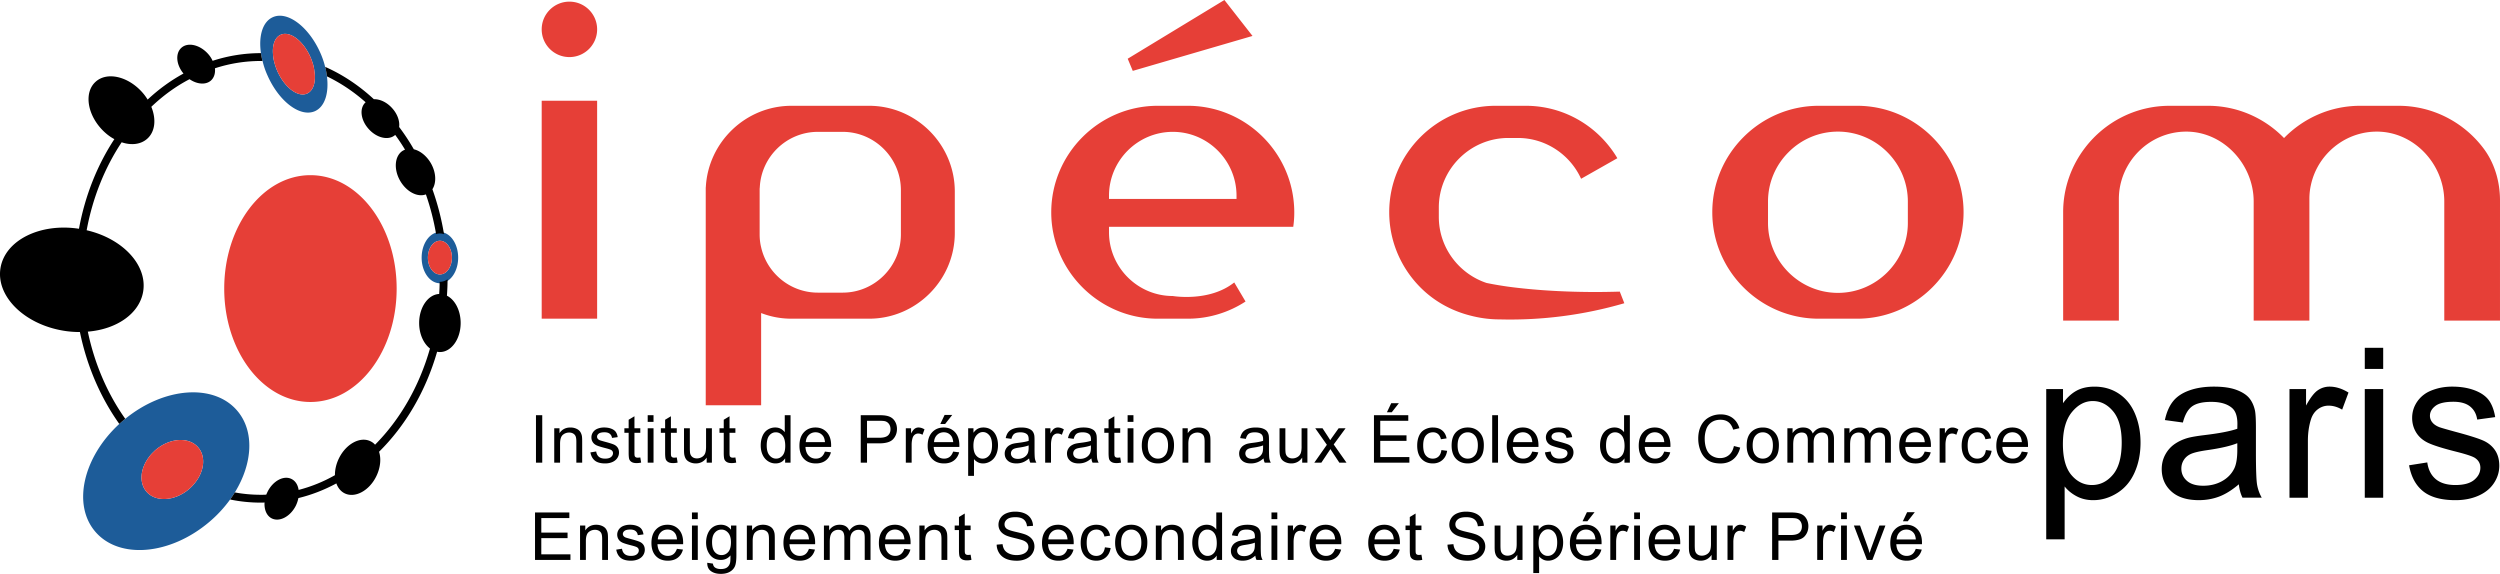 <svg xmlns="http://www.w3.org/2000/svg" width="1045.543" height="240" viewBox="0 0 1045.543 240"><path d="M136.011 27.967h-.033a35.127 35.127 0 0 0-2.1-6.071c-4.89-10.863-13.751-17.427-19.79-14.703-4.266 1.904-6.005 7.877-4.955 15.031.131 1.083.36 2.166.656 3.315h.033c.46 2.034 1.181 4.135 2.133 6.202 4.857 10.863 13.718 17.46 19.79 14.736 4.135-1.87 5.874-7.614 4.988-14.539-.131-1.28-.394-2.592-.722-3.97zm-7.581 11.159c-3.774 1.706-9.32-2.429-12.373-9.222a23.69 23.69 0 0 1-1.41-4.136 15.292 15.292 0 0 1-.493-3.314c-.263-3.774.853-6.86 3.216-7.91 3.807-1.706 9.354 2.396 12.406 9.19.328.722.59 1.41.82 2.133.46 1.28.755 2.56.886 3.807.722 4.496-.36 8.237-3.052 9.452zM52.39 175.158c-.296.23-.591.46-.887.722-.557.46-1.082.952-1.608 1.412-15.129 13.915-19.69 33.737-10.075 45.026 9.977 11.717 31.342 9.879 47.751-4.07a52.549 52.549 0 0 0 8.664-9.352 32.948 32.948 0 0 0 1.97-2.954c7.449-12.077 8.335-25.566 1.017-34.164-9.78-11.487-30.554-9.911-46.832 3.38zm29.963 25.697a18.042 18.042 0 0 1-2.166 2.626c-.361.393-.755.754-1.149 1.083-5.973 5.087-13.98 5.546-17.82 1.017-3.118-3.676-2.56-9.517 1.017-14.342.59-.853 1.346-1.673 2.166-2.428.23-.263.46-.46.69-.657 6.005-5.087 13.98-5.546 17.82-1.017 3.02 3.544 2.625 9.058-.558 13.718zM185.8 97.35a5.345 5.345 0 0 0-1.808-.313c-.592 0-1.183.105-1.705.279-3.408 1.078-5.947 5.356-5.947 10.434 0 5.843 3.339 10.608 7.513 10.713h.139c1.217 0 2.365-.418 3.374-1.113 2.539-1.774 4.243-5.391 4.243-9.6 0-5.043-2.47-9.252-5.809-10.4zm1.496 15.687c-.87 1.078-2.017 1.739-3.304 1.739h-.14c-2.712-.104-4.904-3.235-4.904-7.026 0-3.304 1.635-6.121 3.861-6.852a3.388 3.388 0 0 1 1.183-.209c.87 0 1.704.314 2.434.905 1.53 1.182 2.574 3.513 2.574 6.156 0 2.087-.66 4-1.704 5.287z" fill="#1d5c99"/><path d="M226.546 133.285h23.184v-91.15h-23.184v91.15zM238.138.688c-6.402 0-11.592 5.19-11.592 11.592s5.19 11.593 11.592 11.593 11.592-5.19 11.592-11.593S244.54.688 238.138.688zm125.305 43.557H331.02c-19.134 0-34.886 15.195-35.838 34.099h-.033v91.137h23.17v-38.562a34.927 34.927 0 0 0 12.7 2.363h32.425c19.724 0 35.87-16.147 35.87-35.87V80.115c0-19.724-16.146-35.87-35.87-35.87zm13.325 53.79c0 13.39-10.962 24.351-24.352 24.351h-10.37c-11.553 0-21.267-8.139-23.728-18.969-.427-1.74-.624-3.544-.624-5.382v-18.51c0-.394 0-.787.066-1.181.59-12.865 11.29-23.203 24.286-23.203h10.37c13.39 0 24.352 10.961 24.352 24.384v18.51zm119.984-53.79h-12.57c-12.24 0-23.366 4.989-31.44 13.062-8.073 8.073-13.094 19.232-13.094 31.473 0 24.483 20.052 44.502 44.534 44.502h12.57c8.894 0 17.197-2.658 24.154-7.187l-4.726-7.975c-10.403 8.303-25.697 5.677-25.697 5.677-14.702 0-26.681-12.011-26.681-26.681V94.85h77.058a41.02 41.02 0 0 0 .427-6.071c0-1.904-.132-3.741-.362-5.58-2.756-21.922-21.594-38.955-44.173-38.955zm20.38 38.956h-53.33v-1.379c0-14.67 11.979-26.681 26.681-26.681 14.67 0 26.65 12.012 26.65 26.681v1.379zm150.374 38.922c-17 0-29.602-1.246-37.216-2.297-4.988-.722-7.876-1.345-8.533-1.477-.098-.032-.13-.032-.13-.032-11.52-3.873-19.889-14.802-19.889-27.568v-3.97c0-15.983 13.095-29.078 29.077-29.078h3.971c11.717 0 21.89 7.023 26.452 17.065l15.162-8.598c-1.903-3.249-4.233-6.203-6.859-8.861-8.073-8.073-19.199-13.062-31.44-13.062H625.5c-24.483 0-44.502 20.02-44.502 44.502 0 12.274 5.021 23.4 13.062 31.473 8.823 8.86 18.76 11.285 22.352 12.121a47.655 47.655 0 0 0 10.767 1.236 170.345 170.345 0 0 0 52.143-6.76l-1.903-4.858c-3.446.099-6.761.164-9.912.164zm109.155-77.878h-16.049c-24.482 0-44.501 20.02-44.501 44.502v.033c0 24.483 20.019 44.502 44.501 44.502h16.049c24.482 0 44.534-20.02 44.534-44.502v-.033c0-24.482-20.052-44.502-44.534-44.502zm21.233 48.998c0 16.081-13.16 29.242-29.241 29.242-16.08 0-29.241-13.16-29.241-29.242v-8.96c0-8.04 3.282-15.358 8.598-20.642 5.284-5.316 12.602-8.598 20.643-8.598 16.081 0 29.241 13.16 29.241 29.24v8.96zm240.556-31.449l-.095-.122c-8.139-10.568-20.938-17.427-35.247-17.427H987.06c-12.438 0-23.76 5.186-31.834 13.489-8.073-8.303-19.396-13.489-31.834-13.489h-16.048c-14.309 0-27.108 6.86-35.247 17.427-5.776 7.515-9.255 16.901-9.255 27.075v45.322h23.301V83.266c0-7.777 3.184-14.8 8.27-19.92 5.07-5.07 12.038-8.24 19.693-8.302 15.635-.127 28.42 13.61 28.42 29.245v49.78h23.3V83.266c0-2.001.197-3.97.624-5.841 1.149-5.415 3.873-10.272 7.68-14.08 5.02-5.02 11.872-8.179 19.47-8.299 15.753-.249 28.642 13.454 28.642 29.209v49.814h23.3V83.822c0-7.904-2.276-15.761-7.092-22.028zM523.817 15.033L512.066 0l-40.44 24.56 2.117 5.082 50.074-14.61zM129.83 73.259c-19.912 0-36.055 21.234-36.055 47.428s16.143 47.428 36.055 47.428c19.913 0 36.056-21.234 36.056-47.428S149.742 73.26 129.829 73.26zm-15.183-47.49a23.69 23.69 0 0 0 1.411 4.135c3.053 6.793 8.599 10.928 12.373 9.222 2.691-1.215 3.774-4.956 3.052-9.452a16.368 16.368 0 0 0-.886-3.807 18.989 18.989 0 0 0-.82-2.133c-3.052-6.794-8.599-10.896-12.406-9.19-2.363 1.05-3.479 4.136-3.216 7.91.033 1.05.197 2.166.492 3.314zM65.09 188.153c-.23.197-.46.394-.689.657-.82.755-1.575 1.575-2.166 2.428-3.577 4.825-4.135 10.666-1.017 14.342 3.84 4.529 11.847 4.07 17.82-1.017.394-.329.788-.69 1.149-1.083.82-.82 1.542-1.707 2.166-2.626 3.183-4.66 3.577-10.174.558-13.718-3.84-4.529-11.815-4.07-17.82 1.017zm118.903-87.466c-.418 0-.8.07-1.183.209-2.226.73-3.86 3.548-3.86 6.852 0 3.791 2.19 6.922 4.904 7.026h.139c1.287 0 2.434-.661 3.304-1.74 1.043-1.286 1.704-3.199 1.704-5.286 0-2.643-1.043-4.974-2.574-6.156-.73-.591-1.565-.905-2.434-.905z" fill="#e63f37"/><path d="M289.389 217.115h2.437v-2.803h-2.437v2.803zm38.971-23.627h2.262v-19.85h-2.423v7.122a4.873 4.873 0 0 0-1.652-1.43c-.678-.365-1.45-.547-2.316-.547-1.183 0-2.253.31-3.21.934-.956.623-1.674 1.519-2.154 2.689-.477 1.168-.716 2.47-.716 3.905 0 1.473.263 2.774.792 3.907.527 1.133 1.272 2.016 2.234 2.647a5.633 5.633 0 0 0 3.161.949c1.77 0 3.11-.713 4.022-2.14v1.814zm-1.076-2.985c-.745.87-1.65 1.306-2.715 1.306-1.056 0-1.973-.455-2.748-1.367-.777-.912-1.165-2.288-1.165-4.131 0-1.904.362-3.3 1.09-4.184.725-.885 1.63-1.327 2.714-1.327 1.11 0 2.045.46 2.803 1.381.76.922 1.138 2.366 1.138 4.334 0 1.788-.372 3.116-1.117 3.988zm-37.895 43.66h2.437v-14.38h-2.437v14.38zm654.075-45.05v-10.266c0-3.422-.129-5.788-.385-7.1-.458-2.11-1.256-3.856-2.397-5.24s-2.923-2.53-5.346-3.443c-2.426-.912-5.577-1.368-9.455-1.368-3.907 0-7.342.533-10.307 1.604-2.968 1.068-5.233 2.594-6.8 4.576-1.571 1.983-2.696 4.585-3.382 7.806l7.529 1.027c.826-3.223 2.102-5.468 3.83-6.737 1.724-1.269 4.397-1.903 8.018-1.903 3.878 0 6.801.87 8.769 2.608 1.455 1.284 2.182 3.494 2.182 6.631 0 .286-.016.955-.041 2.01-2.94 1.027-7.516 1.912-13.733 2.652-3.051.372-5.333.756-6.843 1.155-2.054.57-3.9 1.412-5.538 2.524-1.64 1.112-2.968 2.588-3.98 4.426-1.013 1.84-1.516 3.872-1.516 6.096 0 3.793 1.34 6.908 4.019 9.346 2.679 2.439 6.515 3.658 11.505 3.658 3.022 0 5.856-.5 8.493-1.498 2.638-.997 5.381-2.708 8.234-5.133.227 2.14.74 4.008 1.538 5.604h8.041a17.142 17.142 0 0 1-1.945-5.453c-.327-1.898-.49-6.423-.49-13.581zm-7.785-.942c0 3.394-.414 5.962-1.24 7.7-1.087 2.253-2.782 4.029-5.093 5.325-2.308 1.298-4.945 1.947-7.913 1.947-2.994 0-5.27-.684-6.82-2.052-1.558-1.369-2.333-3.08-2.333-5.133 0-1.341.355-2.56 1.07-3.659.711-1.096 1.724-1.93 3.035-2.501 1.314-.57 3.551-1.083 6.718-1.54 5.589-.798 9.778-1.768 12.576-2.908v2.821zm33.648-24.935c-1.496 1.025-3.128 3.15-4.897 6.373v-6.888h-6.929v45.427h7.698v-23.782c0-3.252.43-6.245 1.286-8.984.57-1.796 1.525-3.2 2.865-4.213a7.34 7.34 0 0 1 4.535-1.517c1.881 0 3.762.556 5.644 1.668l2.653-7.144c-2.682-1.654-5.32-2.48-7.913-2.48a8.545 8.545 0 0 0-4.942 1.54zm-634.96 56.222c-1.986 0-3.603.668-4.848 2.005-1.247 1.336-1.868 3.213-1.868 5.632 0 2.338.615 4.156 1.847 5.45 1.233 1.297 2.9 1.944 5.005 1.944 1.67 0 3.041-.407 4.115-1.22 1.075-.812 1.81-1.953 2.208-3.425l-2.519-.311c-.37 1.028-.872 1.778-1.503 2.248-.632.47-1.394.703-2.288.703-1.2 0-2.204-.42-3.007-1.26-.803-.839-1.25-2.047-1.34-3.627h10.724c.01-.29.013-.506.013-.65 0-2.374-.609-4.217-1.827-5.526-1.22-1.308-2.79-1.963-4.712-1.963zm-4.063 6.134c.082-1.255.503-2.256 1.266-3.006.763-.748 1.704-1.123 2.824-1.123 1.237 0 2.243.47 3.019 1.408.506.604.812 1.511.921 2.721h-8.03zm-34.762-32.104h2.181v-14.38h-2.437v7.705c0 1.227-.135 2.165-.401 2.809-.266.646-.72 1.157-1.36 1.53a4.008 4.008 0 0 1-2.058.563c-.732 0-1.346-.183-1.843-.548-.497-.366-.82-.87-.974-1.51-.1-.442-.15-1.301-.15-2.574v-7.975h-2.437v8.91c0 1.038.05 1.796.15 2.275.144.713.394 1.316.751 1.808.356.492.902.9 1.638 1.226a5.839 5.839 0 0 0 2.376.487c1.923 0 3.444-.813 4.564-2.438v2.112zm27.598 27.662c-.362-.505-.906-.913-1.633-1.224-.726-.313-1.523-.468-2.39-.468-1.995 0-3.52.79-4.576 2.37v-2.045h-2.194v14.38h2.437v-7.853c0-1.841.377-3.093 1.13-3.751.755-.659 1.65-.989 2.69-.989.648 0 1.215.147 1.698.44.484.294.819.687 1.01 1.179.188.491.283 1.235.283 2.227v8.748h2.437v-8.843c0-1.128-.045-1.918-.134-2.37-.145-.693-.398-1.294-.758-1.8zm-17.42.367c-1.1-1.373-2.499-2.059-4.196-2.059-1.274 0-2.381.316-3.325.949-.942.631-1.663 1.527-2.16 2.687-.495 1.16-.744 2.426-.744 3.798 0 1.995.542 3.706 1.625 5.133 1.083 1.426 2.614 2.139 4.59 2.139 1.59 0 2.916-.627 3.982-1.883.008 1.59-.05 2.633-.177 3.128-.216.812-.633 1.445-1.246 1.896-.614.452-1.484.677-2.612.677-1.048 0-1.874-.225-2.48-.677-.451-.334-.725-.866-.825-1.598l-2.37-.351c-.036 1.551.475 2.715 1.53 3.487 1.057.77 2.443 1.157 4.158 1.157 1.443 0 2.66-.27 3.648-.812.99-.542 1.712-1.28 2.167-2.215.457-.934.684-2.52.684-4.76v-12.43h-2.248v1.734zm-1.163 9.336c-.76.862-1.698 1.293-2.817 1.293-1.128 0-2.067-.432-2.817-1.3-.748-.866-1.123-2.243-1.123-4.13 0-1.733.38-3.04 1.138-3.92.758-.88 1.679-1.32 2.762-1.32 1.101 0 2.042.447 2.822 1.34.782.893 1.172 2.222 1.172 3.981 0 1.841-.379 3.194-1.137 4.056zm-25.394-11.395c-1.985 0-3.602.668-4.847 2.005-1.247 1.336-1.869 3.213-1.869 5.632 0 2.338.616 4.156 1.848 5.45 1.232 1.297 2.9 1.944 5.004 1.944 1.67 0 3.042-.407 4.116-1.22 1.075-.812 1.81-1.953 2.208-3.425l-2.52-.311c-.37 1.028-.871 1.778-1.502 2.248-.632.47-1.395.703-2.289.703-1.2 0-2.203-.42-3.006-1.26-.803-.839-1.25-2.047-1.341-3.627h10.725c.01-.29.013-.506.013-.65 0-2.374-.61-4.217-1.827-5.526-1.22-1.308-2.79-1.963-4.713-1.963zm-4.062 6.134c.082-1.255.503-2.256 1.266-3.006.763-.748 1.703-1.123 2.823-1.123 1.238 0 2.244.47 3.02 1.408.506.604.812 1.511.92 2.721h-8.029zm141.563-43.186c-.479-1.152-1.187-2.043-2.126-2.675-.94-.633-2.022-.948-3.25-.948-.939 0-1.737.182-2.396.548-.66.367-1.251.915-1.774 1.645v-1.868h-2.22v19.891h2.437v-7c.415.523.945.957 1.591 1.3.644.343 1.373.515 2.186.515 1.11 0 2.17-.314 3.176-.94 1.006-.63 1.774-1.531 2.301-2.71.529-1.178.793-2.502.793-3.975 0-1.371-.24-2.633-.718-3.783zm-2.93 8.028c-.773.917-1.7 1.375-2.784 1.375-1.066 0-1.973-.442-2.721-1.327-.75-.884-1.125-2.251-1.125-4.102 0-1.85.4-3.261 1.199-4.232.8-.971 1.718-1.455 2.756-1.455 1.046 0 1.947.455 2.7 1.367.755.911 1.131 2.283 1.131 4.116 0 1.923-.386 3.343-1.157 4.258zm-12.591-1.266l-2.52-.31c-.37 1.028-.871 1.778-1.502 2.248s-1.394.703-2.289.703c-1.2 0-2.203-.42-3.006-1.26-.803-.84-1.25-2.047-1.341-3.627h10.725c.01-.29.013-.507.013-.651 0-2.373-.609-4.216-1.827-5.525-1.22-1.308-2.79-1.963-4.713-1.963-1.985 0-3.602.668-4.847 2.004-1.247 1.337-1.869 3.213-1.869 5.633 0 2.338.616 4.155 1.848 5.45 1.232 1.296 2.9 1.944 5.005 1.944 1.67 0 3.041-.407 4.115-1.22 1.075-.812 1.81-1.953 2.208-3.426zm-9.256-7.257c.763-.749 1.703-1.124 2.824-1.124 1.237 0 2.243.47 3.019 1.409.506.604.812 1.511.921 2.72h-8.03c.082-1.254.503-2.255 1.266-3.005zm449.722-3.128c-1.985 0-3.602.668-4.847 2.004-1.247 1.337-1.869 3.213-1.869 5.633 0 2.338.616 4.155 1.848 5.45 1.232 1.296 2.9 1.944 5.004 1.944 1.67 0 3.042-.407 4.116-1.22 1.075-.812 1.81-1.953 2.208-3.426l-2.52-.31c-.37 1.028-.871 1.778-1.502 2.248-.632.47-1.395.703-2.289.703-1.2 0-2.203-.42-3.006-1.26-.803-.84-1.25-2.047-1.341-3.627h10.725c.01-.29.013-.507.013-.651 0-2.373-.609-4.216-1.827-5.525-1.22-1.308-2.79-1.963-4.713-1.963zm-4.062 6.134c.082-1.255.503-2.256 1.266-3.006.763-.749 1.703-1.124 2.823-1.124 1.238 0 2.244.47 3.02 1.409.506.604.812 1.511.921 2.72h-8.03zm48.673-20.228c-2.964-1.995-6.387-2.993-10.265-2.993-2.965 0-5.49.576-7.57 1.732-2.083 1.154-3.952 2.887-5.602 5.197v-5.904h-7.016v62.836h7.698v-22.114c1.311 1.654 2.987 3.022 5.026 4.105s4.342 1.627 6.91 1.627c3.506 0 6.848-.992 10.028-2.974 3.179-1.98 5.605-4.833 7.272-8.554 1.67-3.721 2.503-7.907 2.503-12.554 0-4.335-.757-8.32-2.266-11.956-1.513-3.636-3.75-6.451-6.718-8.448zm-2.544 33.814c-2.436 2.894-5.369 4.34-8.788 4.34-3.366 0-6.234-1.397-8.6-4.191-2.368-2.795-3.55-7.115-3.55-12.961 0-5.844 1.262-10.3 3.785-13.366 2.525-3.066 5.426-4.6 8.704-4.6 3.308 0 6.154 1.441 8.535 4.32 2.381 2.882 3.57 7.217 3.57 13.005 0 6.073-1.217 10.559-3.656 13.453zm-478.817 33.576c-.36 0-.638-.06-.833-.176a1.02 1.02 0 0 1-.42-.475c-.085-.198-.128-.645-.128-1.34v-8.409h2.451v-1.896h-2.451v-5.023l-2.423 1.463v3.56h-1.789v1.896h1.789v8.274c0 1.463.1 2.42.298 2.878.197.455.541.823 1.029 1.102.487.28 1.173.42 2.057.42.542 0 1.155-.072 1.841-.216l-.35-2.153c-.443.063-.8.095-1.071.095zm424.453-41.15c-.641.587-1.44.88-2.396.88-1.192 0-2.158-.437-2.899-1.312-.74-.877-1.11-2.28-1.11-4.212 0-1.905.384-3.298 1.152-4.177.766-.882 1.764-1.32 2.992-1.32.812 0 1.505.243 2.078.73.574.487.973 1.215 1.199 2.181l2.37-.367c-.28-1.453-.917-2.574-1.91-3.364-.992-.79-2.27-1.185-3.832-1.185a6.974 6.974 0 0 0-3.432.873c-1.053.583-1.835 1.457-2.35 2.62-.514 1.165-.772 2.524-.772 4.077 0 2.4.598 4.245 1.795 5.531 1.195 1.286 2.777 1.93 4.745 1.93 1.572 0 2.896-.468 3.976-1.402 1.078-.935 1.748-2.228 2.01-3.88l-2.397-.31c-.171 1.217-.578 2.12-1.22 2.707zm-442.673-11.361c-.85-.523-1.684-.785-2.506-.785-.57 0-1.09.163-1.564.487-.473.325-.99.998-1.55 2.017v-2.18h-2.194v14.381h2.438v-7.528c0-1.03.134-1.977.405-2.844.181-.57.484-1.013.909-1.334.423-.32.902-.48 1.434-.48.596 0 1.192.176 1.788.527l.84-2.261zm-39.13 9.6l-2.518-.31c-.37 1.028-.872 1.778-1.503 2.248-.632.47-1.394.703-2.289.703-1.2 0-2.203-.42-3.006-1.26-.803-.84-1.25-2.047-1.341-3.627h10.725c.01-.29.013-.507.013-.651 0-2.373-.609-4.216-1.827-5.525-1.22-1.308-2.79-1.963-4.713-1.963-1.985 0-3.602.668-4.847 2.004-1.247 1.337-1.869 3.213-1.869 5.633 0 2.338.616 4.155 1.848 5.45 1.232 1.296 2.9 1.944 5.005 1.944 1.67 0 3.041-.407 4.115-1.22 1.075-.812 1.81-1.953 2.208-3.426zm-9.255-7.257c.763-.749 1.704-1.124 2.824-1.124 1.237 0 2.243.47 3.019 1.409.506.604.812 1.511.921 2.72h-8.03c.082-1.254.503-2.255 1.266-3.005zm21.369 37.547c-1.824 0-3.304.84-4.442 2.52-.279-.796-.76-1.414-1.442-1.857-.681-.442-1.555-.663-2.62-.663-.957 0-1.81.215-2.56.644a5.12 5.12 0 0 0-1.8 1.699v-2.018h-2.18v14.38h2.437v-7.46c0-1.31.13-2.311.393-3.006.261-.696.684-1.223 1.266-1.585a3.544 3.544 0 0 1 1.902-.542c.902 0 1.553.27 1.95.813.398.541.596 1.354.596 2.437v9.344h2.438v-8.355c0-1.481.333-2.556 1.001-3.23.669-.672 1.508-1.009 2.52-1.009.559 0 1.046.131 1.462.393.415.262.7.607.86 1.036.158.428.237 1.13.237 2.106v9.059h2.424v-9.871c0-1.643-.385-2.86-1.152-3.65-.768-.79-1.864-1.185-3.29-1.185zm14.655 0c-1.986 0-3.603.668-4.848 2.005-1.247 1.336-1.868 3.213-1.868 5.632 0 2.338.615 4.156 1.847 5.45 1.233 1.297 2.9 1.944 5.005 1.944 1.67 0 3.041-.407 4.115-1.22 1.075-.812 1.81-1.953 2.208-3.425l-2.519-.311c-.37 1.028-.872 1.778-1.503 2.248-.632.47-1.394.703-2.288.703-1.2 0-2.204-.42-3.007-1.26-.803-.839-1.25-2.047-1.341-3.627h10.725c.01-.29.013-.506.013-.65 0-2.374-.609-4.217-1.827-5.526-1.22-1.308-2.79-1.963-4.712-1.963zm-4.063 6.134c.082-1.255.503-2.256 1.266-3.006.763-.748 1.704-1.123 2.824-1.123 1.237 0 2.243.47 3.019 1.408.506.604.812 1.511.921 2.721h-8.03zm25.068-4.442c-.363-.505-.906-.913-1.633-1.224-.726-.313-1.523-.468-2.39-.468-1.995 0-3.52.79-4.576 2.37v-2.045h-2.194v14.38h2.437v-7.853c0-1.841.377-3.093 1.13-3.751.755-.659 1.65-.989 2.689-.989.65 0 1.216.147 1.699.44.484.294.819.687 1.01 1.179.188.491.283 1.235.283 2.227v8.748h2.437v-8.843c0-1.128-.045-1.918-.134-2.37-.145-.693-.398-1.294-.758-1.8zm78.74-42.042h-2.437v14.38h2.437v-14.38zm-34.482 6.852c0-1.03.135-1.977.406-2.844.18-.57.483-1.013.908-1.334.423-.32.902-.48 1.434-.48.596 0 1.193.176 1.789.527l.84-2.261c-.85-.523-1.685-.785-2.507-.785-.569 0-1.09.163-1.564.487-.473.325-.99.998-1.55 2.017v-2.18h-2.193v14.381h2.437v-7.528zm34.482-12.323h-2.437v2.803h2.437v-2.803zm10.241 20.177a7.057 7.057 0 0 0 3.473-.88 5.911 5.911 0 0 0 2.424-2.473c.555-1.059.834-2.516.834-4.366 0-2.284-.628-4.074-1.883-5.369-1.255-1.296-2.87-1.943-4.848-1.943-1.778 0-3.286.533-4.523 1.597-1.481 1.282-2.22 3.255-2.22 5.918 0 2.428.62 4.288 1.862 5.578 1.24 1.292 2.867 1.938 4.881 1.938zm-3.033-11.645c.803-.912 1.814-1.369 3.033-1.369 1.2 0 2.205.458 3.013 1.375.808.917 1.211 2.264 1.211 4.041 0 1.888-.4 3.292-1.205 4.212-.802.921-1.809 1.381-3.019 1.381-1.22 0-2.23-.458-3.033-1.375-.805-.915-1.205-2.295-1.205-4.136 0-1.841.4-3.218 1.205-4.13zm-82.987-8.64h-3.195l-1.802 3.792h2.018l2.979-3.793zm-35.645 11.89h5.092c2.808 0 4.749-.585 5.822-1.755 1.075-1.168 1.612-2.598 1.612-4.285 0-.984-.202-1.886-.602-2.708-.403-.822-.933-1.46-1.592-1.917-.658-.455-1.475-.764-2.451-.928-.694-.125-1.7-.189-3.02-.189h-7.488v19.851h2.627v-8.07zm0-9.44h5.078c1.192 0 2.01.06 2.452.177.686.19 1.238.58 1.658 1.172s.63 1.3.63 2.132c0 1.146-.357 2.036-1.07 2.667-.713.633-1.919.949-3.616.949H362.6v-7.096zm626.39-21.684h7.699v-8.855h-7.698v8.855zm-322.154 59.908h-3.196l-1.8 3.794h2.017l2.979-3.794zm-52.999-20.39a7.057 7.057 0 0 0 3.473-.879 5.911 5.911 0 0 0 2.425-2.473c.554-1.059.833-2.516.833-4.366 0-2.284-.628-4.074-1.883-5.369-1.255-1.296-2.87-1.943-4.848-1.943-1.778 0-3.286.533-4.523 1.597-1.481 1.282-2.22 3.255-2.22 5.918 0 2.428.62 4.288 1.862 5.578 1.24 1.292 2.867 1.938 4.881 1.938zm-3.033-11.644c.803-.912 1.814-1.369 3.033-1.369 1.2 0 2.205.458 3.013 1.375.808.917 1.212 2.264 1.212 4.041 0 1.888-.401 3.292-1.206 4.212-.802.921-1.809 1.381-3.019 1.381-1.22 0-2.23-.458-3.033-1.375-.804-.915-1.205-2.295-1.205-4.136 0-1.841.4-3.218 1.205-4.13zm-25.776-13.543h-3.195l-1.801 3.793h2.017l2.98-3.793zm458.38 19.589c-1.225-1.768-2.914-3.115-5.068-4.042-2.154-.926-5.955-2.118-11.4-3.572-3.762-1.027-6.032-1.682-6.8-1.967-1.34-.542-2.324-1.226-2.952-2.053a4.247 4.247 0 0 1-.943-2.696c0-1.567.757-2.937 2.27-4.105 1.509-1.17 4.034-1.755 7.57-1.755 2.993 0 5.31.657 6.95 1.968 1.639 1.313 2.632 3.138 2.975 5.476l7.525-1.027c-.484-2.936-1.368-5.282-2.65-7.037-1.282-1.753-3.272-3.144-5.968-4.17-2.695-1.027-5.823-1.54-9.387-1.54-2.368 0-4.586.307-6.653.92-2.068.612-3.699 1.362-4.898 2.245a12.466 12.466 0 0 0-3.785 4.3c-.926 1.724-1.39 3.599-1.39 5.624 0 2.225.564 4.257 1.688 6.095 1.129 1.84 2.782 3.28 4.965 4.32 2.18 1.041 6.092 2.275 11.74 3.7 4.192 1.056 6.816 1.925 7.87 2.61 1.51.999 2.267 2.367 2.267 4.106 0 1.939-.856 3.63-2.567 5.069-1.709 1.44-4.334 2.16-7.869 2.16-3.509 0-6.24-.813-8.191-2.438-1.955-1.626-3.144-3.964-3.574-7.015l-7.612 1.197c.856 4.82 2.83 8.456 5.923 10.908 3.096 2.453 7.593 3.679 13.496 3.679 3.564 0 6.76-.62 9.583-1.862 2.823-1.24 4.984-2.993 6.48-5.261 1.497-2.266 2.244-4.684 2.244-7.25 0-2.623-.612-4.818-1.84-6.587zm-453.98 2.93h-12.186v-6.757h10.982v-2.328H577.24v-6.08h11.727v-2.343h-14.353v19.851h14.813v-2.342zm-316.111-12.037h-2.438v14.38h2.438v-14.38zm-15.152 12.451c.475-.718.71-1.482.71-2.295 0-.831-.193-1.525-.581-2.086-.388-.56-.923-.986-1.604-1.279-.683-.293-1.885-.671-3.61-1.131-1.191-.325-1.91-.532-2.153-.624-.424-.171-.735-.387-.934-.649a1.346 1.346 0 0 1-.298-.854c0-.495.239-.93.718-1.3s1.277-.554 2.397-.554c.947 0 1.681.207 2.2.622.52.417.834.994.94 1.734l2.384-.325c-.152-.93-.433-1.672-.84-2.228-.405-.554-1.035-.995-1.888-1.32-.854-.324-1.844-.487-2.972-.487-.75 0-1.452.097-2.106.291-.655.194-1.171.431-1.551.71-.505.362-.905.816-1.199 1.362s-.439 1.14-.439 1.78c0 .704.178 1.348.535 1.93.356.582.88 1.038 1.57 1.367.692.33 1.93.721 3.717 1.171 1.328.335 2.159.61 2.492.827.479.316.718.75.718 1.3 0 .613-.271 1.149-.813 1.604-.541.457-1.371.684-2.492.684-1.11 0-1.974-.256-2.592-.77-.619-.517-.995-1.255-1.132-2.222l-2.41.378c.271 1.526.896 2.678 1.877 3.454.979.777 2.403 1.165 4.272 1.165 1.128 0 2.14-.197 3.033-.59.893-.393 1.577-.947 2.051-1.665zm-4.788 29.591c-.362-.505-.905-.913-1.633-1.224-.725-.313-1.522-.468-2.389-.468-1.995 0-3.52.79-4.576 2.37v-2.045h-2.194v14.38h2.437v-7.853c0-1.841.377-3.093 1.13-3.751.755-.659 1.65-.989 2.689-.989.649 0 1.216.147 1.698.44.484.294.82.687 1.01 1.179.19.491.284 1.235.284 2.227v8.748h2.437v-8.843c0-1.128-.045-1.918-.135-2.37-.144-.693-.397-1.294-.758-1.8zm-9.9-27.662v-8.842c0-1.128-.045-1.918-.134-2.37-.144-.694-.398-1.295-.758-1.801-.362-.505-.906-.914-1.633-1.224-.726-.313-1.522-.468-2.39-.468-1.995 0-3.52.79-4.576 2.37v-2.045h-2.194v14.38h2.438v-7.853c0-1.841.376-3.093 1.13-3.752.754-.658 1.65-.988 2.688-.988.65 0 1.216.147 1.699.44.484.294.819.686 1.01 1.178.188.492.283 1.236.283 2.228v8.747h2.437zm745.514 14.66h7.698V162.72h-7.698v45.427zM267.48 226.575c-.682-.294-1.884-.672-3.609-1.132-1.192-.325-1.91-.532-2.153-.623-.425-.172-.736-.388-.934-.65a1.346 1.346 0 0 1-.298-.853c0-.495.238-.93.717-1.3.48-.37 1.278-.554 2.398-.554.947 0 1.68.206 2.2.621.519.417.833.994.94 1.734l2.383-.325c-.152-.93-.432-1.671-.84-2.227-.405-.555-1.035-.996-1.887-1.32-.854-.325-1.844-.488-2.973-.488-.75 0-1.451.098-2.105.292-.656.194-1.172.43-1.551.71a3.964 3.964 0 0 0-1.2 1.362 3.704 3.704 0 0 0-.438 1.78c0 .703.178 1.348.535 1.93.356.581.88 1.038 1.57 1.366.691.33 1.93.721 3.717 1.172 1.328.335 2.158.61 2.491.826.48.316.718.75.718 1.3 0 .614-.27 1.15-.812 1.604-.542.457-1.372.684-2.492.684-1.11 0-1.974-.256-2.593-.77-.618-.516-.995-1.255-1.131-2.221l-2.41.378c.27 1.525.896 2.678 1.876 3.453.98.777 2.404 1.165 4.272 1.165 1.129 0 2.14-.197 3.034-.59.893-.392 1.577-.947 2.051-1.665.474-.717.71-1.482.71-2.294 0-.832-.194-1.526-.582-2.087-.387-.559-.923-.985-1.604-1.278zm35.2-37.298c0 1.463.1 2.421.298 2.878.197.455.542.824 1.029 1.103.487.28 1.173.42 2.057.42.542 0 1.156-.073 1.842-.217l-.351-2.152c-.443.063-.8.095-1.07.095-.361 0-.639-.06-.834-.177a1.02 1.02 0 0 1-.42-.474c-.085-.199-.128-.646-.128-1.341v-8.408h2.452v-1.896h-2.452v-5.024l-2.423 1.463v3.56h-1.788v1.897h1.788v8.273zm-29.365-15.64h-2.438v2.803h2.438v-2.803zm4.85 15.64c0 1.463.1 2.421.299 2.878.197.455.541.824 1.028 1.103.487.28 1.173.42 2.058.42a9.05 9.05 0 0 0 1.841-.217l-.35-2.152c-.443.063-.8.095-1.071.095-.36 0-.638-.06-.834-.177a1.02 1.02 0 0 1-.42-.474c-.084-.199-.128-.646-.128-1.341v-8.408h2.452v-1.896h-2.452v-5.024l-2.422 1.463v3.56h-1.789v1.897h1.789v8.273zm-51.782 35.786h10.982v-2.328h-10.982v-6.08h11.727v-2.343h-14.353v19.852h14.813v-2.343h-12.187v-6.758zm36.53-35.786c0 1.463.1 2.421.298 2.878.197.455.542.824 1.03 1.103.486.28 1.172.42 2.057.42a9.05 9.05 0 0 0 1.84-.217l-.35-2.152c-.442.063-.8.095-1.07.095-.361 0-.638-.06-.834-.177a1.02 1.02 0 0 1-.42-.474c-.085-.199-.128-.646-.128-1.341v-8.408h2.452v-1.896h-2.452v-5.024l-2.423 1.463v3.56h-1.788v1.897h1.788v8.273zm463.305 30.668c-.473.325-.99.998-1.55 2.018v-2.18h-2.193v14.38h2.437v-7.528c0-1.03.135-1.977.405-2.844.181-.569.484-1.013.909-1.333.423-.32.902-.48 1.434-.48.596 0 1.192.175 1.789.526l.84-2.26c-.85-.523-1.685-.786-2.507-.786-.569 0-1.09.163-1.564.487zm-499.442-46.308h-2.626v19.851h2.626v-19.85zm416.556 15.531l-2.519-.31c-.37 1.028-.872 1.778-1.503 2.248-.632.47-1.394.703-2.288.703-1.2 0-2.204-.42-3.007-1.26-.803-.84-1.25-2.047-1.341-3.627H643.4c.01-.29.013-.507.013-.651 0-2.373-.609-4.216-1.827-5.525-1.22-1.308-2.79-1.963-4.713-1.963-1.985 0-3.602.668-4.847 2.004-1.247 1.337-1.868 3.213-1.868 5.633 0 2.338.615 4.155 1.847 5.45 1.232 1.296 2.9 1.944 5.005 1.944 1.67 0 3.041-.407 4.115-1.22 1.075-.812 1.81-1.953 2.208-3.426zm-9.256-7.257c.763-.749 1.704-1.124 2.824-1.124 1.237 0 2.243.47 3.019 1.409.506.604.812 1.511.921 2.72h-8.03c.082-1.254.503-2.255 1.266-3.005zm135.884 52.253h2.438v-14.38h-2.438v14.38zm-6.483-52.877c.415.263.7.608.859 1.037.158.428.237 1.13.237 2.106v9.058h2.424v-9.87c0-1.643-.384-2.86-1.152-3.65s-1.863-1.185-3.29-1.185c-1.823 0-3.304.84-4.442 2.519a3.54 3.54 0 0 0-1.442-1.856c-.68-.442-1.554-.663-2.62-.663-.957 0-1.809.214-2.559.644a5.12 5.12 0 0 0-1.801 1.698v-2.017h-2.18v14.38h2.438v-7.46c0-1.31.13-2.311.392-3.007.262-.695.685-1.223 1.266-1.585a3.544 3.544 0 0 1 1.902-.541c.903 0 1.553.27 1.95.812.398.542.597 1.354.597 2.437v9.344h2.437v-8.355c0-1.48.334-2.556 1.002-3.229s1.508-1.01 2.519-1.01c.559 0 1.046.132 1.463.393zM657.345 191.56c.474-.718.71-1.482.71-2.295 0-.831-.194-1.525-.582-2.086-.388-.56-.923-.986-1.604-1.279-.683-.293-1.884-.671-3.609-1.131-1.192-.325-1.91-.532-2.153-.624-.425-.171-.736-.387-.935-.649a1.346 1.346 0 0 1-.298-.854c0-.495.24-.93.718-1.3.48-.37 1.277-.554 2.398-.554.947 0 1.68.207 2.2.622.519.417.833.994.94 1.734l2.383-.325c-.152-.93-.432-1.672-.84-2.228-.405-.554-1.035-.995-1.887-1.32-.854-.324-1.845-.487-2.973-.487-.75 0-1.452.097-2.105.291-.656.194-1.172.431-1.552.71a3.963 3.963 0 0 0-1.198 1.362 3.704 3.704 0 0 0-.44 1.78c0 .704.179 1.348.536 1.93.356.582.88 1.038 1.57 1.367.691.33 1.93.721 3.716 1.171 1.329.335 2.159.61 2.492.827.48.316.718.75.718 1.3 0 .613-.27 1.149-.812 1.604-.542.457-1.372.684-2.492.684-1.11 0-1.974-.256-2.593-.77-.618-.517-.995-1.255-1.131-2.222l-2.41.378c.27 1.526.895 2.678 1.876 3.454.98.777 2.404 1.165 4.272 1.165 1.128 0 2.14-.197 3.034-.59.892-.393 1.577-.947 2.051-1.665zm-23.04 35.929c0 1.227-.135 2.165-.4 2.81-.267.645-.72 1.156-1.361 1.53a4.008 4.008 0 0 1-2.058.562c-.732 0-1.346-.183-1.843-.548s-.82-.869-.974-1.51c-.1-.442-.15-1.3-.15-2.573v-7.976h-2.436v8.91c0 1.038.05 1.796.149 2.276.144.713.394 1.315.751 1.807.356.492.902.9 1.638 1.226a5.838 5.838 0 0 0 2.376.487c1.923 0 3.444-.812 4.564-2.437v2.112h2.181v-14.38h-2.437v7.704zm16.588-7.081c-.939-.633-2.022-.949-3.25-.949-.938 0-1.736.183-2.395.548-.66.367-1.252.915-1.774 1.646v-1.869h-2.22v19.892h2.436v-7.001c.415.524.946.958 1.592 1.3.644.344 1.373.515 2.185.515 1.11 0 2.17-.314 3.176-.94 1.007-.629 1.774-1.53 2.302-2.71.528-1.178.793-2.502.793-3.974 0-1.372-.24-2.633-.718-3.784-.48-1.152-1.187-2.043-2.127-2.674zm-.804 10.702c-.772.917-1.7 1.375-2.783 1.375-1.066 0-1.973-.442-2.721-1.326-.75-.885-1.125-2.252-1.125-4.103 0-1.85.399-3.26 1.198-4.232.8-.97 1.718-1.455 2.756-1.455 1.047 0 1.948.455 2.7 1.367.755.912 1.132 2.284 1.132 4.117 0 1.923-.386 3.343-1.157 4.257zm113.647-11.164c-.473.325-.99.998-1.55 2.018v-2.18h-2.194v14.38h2.438v-7.528c0-1.03.134-1.977.405-2.844.181-.569.484-1.013.909-1.333.423-.32.902-.48 1.434-.48.596 0 1.192.175 1.788.526l.84-2.26c-.85-.523-1.684-.786-2.506-.786-.569 0-1.09.163-1.564.487zm-137.237-46.308h-2.437v19.851h2.437v-19.85zm-33.097 58.442c-.36 0-.638-.06-.833-.176a1.02 1.02 0 0 1-.42-.475c-.085-.198-.128-.645-.128-1.34v-8.409h2.451v-1.896h-2.451v-5.023l-2.423 1.463v3.56h-1.789v1.896h1.789v8.274c0 1.463.099 2.42.298 2.878.197.455.541.823 1.028 1.102.488.28 1.173.42 2.058.42.542 0 1.155-.072 1.841-.216l-.35-2.153c-.443.063-.8.095-1.071.095zm-164.165-8.37c-.795-.36-2.26-.782-4.394-1.266-2.134-.482-3.455-.953-3.961-1.415-.514-.46-.77-1.046-.77-1.76 0-.821.363-1.523 1.089-2.105.726-.583 1.884-.873 3.474-.873 1.524 0 2.678.32 3.46.961.78.641 1.238 1.588 1.373 2.843l2.52-.189c-.046-1.165-.371-2.207-.975-3.128-.606-.921-1.47-1.618-2.595-2.093-1.123-.473-2.42-.71-3.892-.71-1.336 0-2.551.226-3.642.677-1.093.451-1.923 1.113-2.492 1.983a5.045 5.045 0 0 0-.853 2.811c0 .912.233 1.736.697 2.471.465.736 1.172 1.353 2.119 1.848.732.39 2.01.801 3.833 1.239 1.824.439 3.001.76 3.533.969.83.316 1.427.707 1.789 1.171.36.465.541 1.008.541 1.632a2.84 2.84 0 0 1-.562 1.698c-.375.52-.946.928-1.713 1.226s-1.652.447-2.654.447c-1.13 0-2.144-.197-3.048-.59-.902-.392-1.567-.906-1.996-1.543-.43-.636-.702-1.45-.82-2.443l-2.478.216c.037 1.327.4 2.516 1.091 3.569.69 1.05 1.643 1.838 2.857 2.362 1.213.524 2.72.785 4.516.785 1.417 0 2.692-.26 3.825-.779 1.133-.52 2.002-1.245 2.607-2.18.604-.933.907-1.929.907-2.985 0-1.065-.275-2.006-.827-2.823-.55-.817-1.403-1.492-2.559-2.026zm188.545 0c-.795-.36-2.26-.782-4.394-1.266-2.135-.482-3.455-.953-3.962-1.415-.514-.46-.77-1.046-.77-1.76 0-.821.363-1.523 1.09-2.105.725-.583 1.884-.873 3.473-.873 1.524 0 2.678.32 3.46.961.78.641 1.239 1.588 1.374 2.843l2.519-.189c-.045-1.165-.37-2.207-.975-3.128-.605-.921-1.47-1.618-2.594-2.093-1.123-.473-2.421-.71-3.892-.71-1.337 0-2.552.226-3.643.677-1.093.451-1.923 1.113-2.492 1.983a5.045 5.045 0 0 0-.852 2.811c0 .912.232 1.736.697 2.471.465.736 1.171 1.353 2.118 1.848.733.39 2.01.801 3.833 1.239 1.824.439 3.002.76 3.534.969.83.316 1.426.707 1.788 1.171.36.465.542 1.008.542 1.632 0 .613-.188 1.18-.563 1.698s-.945.928-1.713 1.226-1.652.447-2.653.447c-1.13 0-2.144-.197-3.048-.59-.902-.392-1.567-.906-1.997-1.543-.43-.636-.702-1.45-.819-2.443l-2.479.216c.037 1.327.4 2.516 1.092 3.569.69 1.05 1.642 1.838 2.857 2.362 1.213.524 2.719.785 4.515.785 1.417 0 2.693-.26 3.826-.779 1.132-.52 2.001-1.245 2.607-2.18.604-.933.907-1.929.907-2.985 0-1.065-.276-2.006-.827-2.823-.55-.817-1.404-1.492-2.56-2.026zm-16.177-32.78c-.641.587-1.44.88-2.396.88-1.192 0-2.158-.437-2.899-1.312-.74-.877-1.11-2.28-1.11-4.212 0-1.905.384-3.298 1.152-4.177.766-.882 1.764-1.32 2.992-1.32.812 0 1.504.243 2.078.73.574.487.973 1.215 1.199 2.181l2.37-.367c-.28-1.453-.917-2.574-1.91-3.364-.992-.79-2.271-1.185-3.832-1.185a6.974 6.974 0 0 0-3.432.873c-1.053.583-1.835 1.457-2.35 2.62-.514 1.165-.772 2.524-.772 4.077 0 2.4.598 4.245 1.795 5.531 1.195 1.286 2.777 1.93 4.745 1.93 1.572 0 2.895-.468 3.976-1.402 1.078-.935 1.748-2.228 2.009-3.88l-2.396-.31c-.171 1.217-.578 2.12-1.22 2.707zm81.823 26.186h2.438v-2.803h-2.438v2.803zm12.745 2.343c-1.986 0-3.603.668-4.848 2.005-1.246 1.336-1.868 3.213-1.868 5.632 0 2.338.615 4.156 1.847 5.45 1.233 1.297 2.9 1.944 5.005 1.944 1.67 0 3.041-.407 4.115-1.22 1.075-.812 1.81-1.953 2.208-3.425l-2.519-.311c-.37 1.028-.872 1.778-1.503 2.248-.631.47-1.394.703-2.288.703-1.2 0-2.204-.42-3.007-1.26-.802-.839-1.25-2.047-1.34-3.627H702.7c.01-.29.012-.506.012-.65 0-2.374-.609-4.217-1.826-5.526-1.22-1.308-2.79-1.963-4.713-1.963zm-4.063 6.134c.082-1.255.504-2.256 1.266-3.006.763-.748 1.704-1.123 2.824-1.123 1.237 0 2.243.47 3.019 1.408.506.604.812 1.511.921 2.721h-8.03zm51.02-35.13c.554-1.06.833-2.517.833-4.367 0-2.284-.628-4.074-1.883-5.369-1.255-1.296-2.87-1.943-4.847-1.943-1.78 0-3.287.533-4.524 1.597-1.48 1.282-2.22 3.255-2.22 5.918 0 2.428.62 4.288 1.863 5.578 1.24 1.292 2.866 1.938 4.88 1.938a7.057 7.057 0 0 0 3.473-.88 5.912 5.912 0 0 0 2.425-2.473zm-2.878-.034c-.803.921-1.81 1.381-3.02 1.381-1.219 0-2.23-.458-3.033-1.375-.804-.915-1.205-2.295-1.205-4.136 0-1.841.4-3.218 1.205-4.13.803-.911 1.814-1.368 3.034-1.368 1.2 0 2.205.458 3.012 1.375s1.212 2.264 1.212 4.041c0 1.888-.4 3.292-1.205 4.212zm-12.474-3.236l-2.626-.663c-.36 1.67-1.052 2.93-2.072 3.777-1.021.85-2.266 1.274-3.737 1.274a6.434 6.434 0 0 1-3.372-.936c-1.038-.622-1.804-1.564-2.296-2.822-.492-1.26-.737-2.734-.737-4.421 0-1.31.206-2.58.623-3.812.415-1.233 1.135-2.215 2.159-2.946 1.025-.73 2.3-1.096 3.826-1.096 1.327 0 2.428.329 3.303.987.876.66 1.545 1.712 2.005 3.156l2.586-.61c-.532-1.833-1.476-3.254-2.83-4.265-1.354-1.011-3.024-1.516-5.01-1.516-1.752 0-3.356.399-4.815 1.199-1.456.798-2.581 1.967-3.371 3.506-.79 1.54-1.184 3.343-1.184 5.41 0 1.895.349 3.67 1.05 5.322.698 1.652 1.719 2.913 3.06 3.785 1.34.871 3.08 1.306 5.22 1.306 2.066 0 3.816-.566 5.247-1.7 1.43-1.132 2.421-2.778 2.971-4.935zm-31.463 5.402c1.076-.812 1.811-1.953 2.208-3.426l-2.519-.31c-.37 1.028-.871 1.778-1.503 2.248-.631.47-1.394.703-2.288.703-1.2 0-2.203-.42-3.006-1.26-.803-.84-1.25-2.047-1.341-3.627h10.725c.01-.29.013-.507.013-.651 0-2.373-.61-4.216-1.827-5.525-1.22-1.308-2.79-1.963-4.713-1.963-1.985 0-3.602.668-4.847 2.004-1.247 1.337-1.869 3.213-1.869 5.633 0 2.338.615 4.155 1.848 5.45 1.232 1.296 2.9 1.944 5.004 1.944 1.67 0 3.042-.407 4.115-1.22zm-7.047-10.683c.762-.749 1.703-1.124 2.823-1.124 1.237 0 2.244.47 3.02 1.409.506.604.812 1.511.92 2.72h-8.03c.082-1.254.504-2.255 1.267-3.005zm26.287 45.577c0 1.227-.135 2.165-.401 2.81s-.72 1.156-1.36 1.53a4.008 4.008 0 0 1-2.058.562c-.732 0-1.346-.183-1.843-.548s-.82-.869-.974-1.51c-.1-.442-.15-1.3-.15-2.573v-7.976h-2.437v8.91c0 1.038.05 1.796.15 2.276.144.713.394 1.315.75 1.807.357.492.903.9 1.639 1.226a5.838 5.838 0 0 0 2.376.487c1.923 0 3.444-.812 4.564-2.437v2.112h2.18v-14.38h-2.436v7.704zm-38.352-7.543c-.473.325-.99.998-1.55 2.018v-2.18h-2.194v14.38h2.438v-7.528c0-1.03.134-1.977.405-2.844.181-.569.484-1.013.909-1.333.423-.32.902-.48 1.434-.48.596 0 1.192.175 1.788.526l.84-2.26c-.85-.523-1.684-.786-2.506-.786-.57 0-1.09.163-1.564.487zm-13.929-.487c-1.985 0-3.602.668-4.847 2.005-1.247 1.336-1.869 3.213-1.869 5.632 0 2.338.616 4.156 1.848 5.45 1.232 1.297 2.9 1.944 5.004 1.944 1.67 0 3.042-.407 4.115-1.22 1.076-.812 1.811-1.953 2.209-3.425l-2.52-.311c-.37 1.028-.871 1.778-1.503 2.248-.63.47-1.394.703-2.288.703-1.2 0-2.203-.42-3.006-1.26-.803-.839-1.25-2.047-1.341-3.627H669.8c.01-.29.013-.506.013-.65 0-2.374-.61-4.217-1.827-5.526-1.22-1.308-2.79-1.963-4.713-1.963zm-4.062 6.134c.082-1.255.503-2.256 1.266-3.006.763-.748 1.703-1.123 2.823-1.123 1.237 0 2.244.47 3.02 1.408.506.604.812 1.511.92 2.721h-8.03zm94.887-10.163c-.659-.455-1.476-.764-2.452-.927-.694-.125-1.7-.19-3.02-.19h-7.488v19.852h2.627v-8.07h5.093c2.807 0 4.748-.585 5.821-1.755 1.076-1.168 1.612-2.597 1.612-4.285 0-.984-.202-1.886-.602-2.708-.402-.822-.933-1.46-1.591-1.917zm-1.585 7.373c-.713.633-1.918.949-3.615.949h-5.133v-7.096h5.078c1.192 0 2.01.06 2.452.177.686.189 1.239.58 1.658 1.17s.63 1.302.63 2.134c0 1.146-.357 2.035-1.07 2.666zm-69.086 11.362h2.438v-14.38h-2.438v14.38zm86.533-17.049h2.438v-2.803h-2.438v2.803zm-90.749-36.355a4.872 4.872 0 0 0-1.652-1.43c-.678-.365-1.45-.547-2.315-.547-1.183 0-2.254.31-3.21.934s-1.675 1.519-2.154 2.689c-.477 1.168-.716 2.47-.716 3.905 0 1.473.263 2.774.791 3.907s1.273 2.016 2.234 2.647a5.633 5.633 0 0 0 3.162.949c1.769 0 3.11-.713 4.022-2.14v1.814h2.261v-19.85h-2.423v7.122zm-.915 9.743c-.745.87-1.649 1.306-2.714 1.306-1.056 0-1.973-.455-2.749-1.367-.777-.912-1.165-2.288-1.165-4.131 0-1.904.363-3.3 1.09-4.184.726-.885 1.631-1.327 2.715-1.327 1.11 0 2.044.46 2.802 1.381.76.922 1.138 2.366 1.138 4.334 0 1.788-.372 3.116-1.117 3.988zm-99.359 28.955c-1.985 0-3.602.668-4.847 2.005-1.247 1.336-1.869 3.213-1.869 5.632 0 2.338.615 4.156 1.848 5.45 1.232 1.297 2.9 1.944 5.004 1.944 1.67 0 3.042-.407 4.115-1.22 1.076-.812 1.811-1.953 2.209-3.425l-2.52-.311c-.37 1.028-.871 1.778-1.503 2.248s-1.394.703-2.288.703c-1.2 0-2.203-.42-3.006-1.26-.803-.839-1.25-2.047-1.341-3.627h10.725c.01-.29.013-.506.013-.65 0-2.374-.61-4.217-1.827-5.526-1.22-1.308-2.79-1.963-4.713-1.963zm-4.062 6.134c.081-1.255.503-2.256 1.266-3.006.762-.748 1.703-1.123 2.823-1.123 1.237 0 2.244.47 3.02 1.408.506.604.812 1.511.92 2.721h-8.03zm-101.77-6.134c-1.778 0-3.286.534-4.523 1.598-1.481 1.282-2.22 3.254-2.22 5.918 0 2.427.62 4.288 1.862 5.578 1.24 1.291 2.867 1.937 4.881 1.937a7.057 7.057 0 0 0 3.473-.88 5.912 5.912 0 0 0 2.424-2.472c.555-1.06.834-2.516.834-4.367 0-2.283-.628-4.073-1.883-5.368-1.255-1.297-2.87-1.944-4.848-1.944zm3.02 11.645c-.803.922-1.81 1.381-3.02 1.381-1.22 0-2.23-.458-3.033-1.375-.805-.914-1.205-2.294-1.205-4.135 0-1.842.4-3.218 1.205-4.13.803-.912 1.814-1.369 3.033-1.369 1.2 0 2.205.459 3.013 1.375.808.917 1.211 2.265 1.211 4.042 0 1.888-.4 3.291-1.205 4.211zm18.053-9.953c-.362-.505-.906-.913-1.633-1.224-.726-.313-1.523-.468-2.39-.468-1.995 0-3.52.79-4.576 2.37v-2.045h-2.194v14.38h2.438v-7.853c0-1.841.376-3.093 1.13-3.751.754-.659 1.65-.989 2.688-.989.65 0 1.216.147 1.699.44.484.294.819.687 1.01 1.179.188.491.283 1.235.283 2.227v8.748h2.437v-8.843c0-1.128-.045-1.918-.134-2.37-.144-.693-.398-1.294-.758-1.8zm-25.332-27.689l-.35-2.152c-.443.063-.8.095-1.071.095-.36 0-.638-.06-.834-.177a1.02 1.02 0 0 1-.42-.474c-.084-.199-.128-.646-.128-1.341v-8.408h2.452v-1.896h-2.452v-5.024l-2.423 1.463v3.56h-1.788v1.897h1.788v8.273c0 1.463.1 2.421.298 2.878.198.455.542.824 1.03 1.103.486.28 1.172.42 2.057.42.541 0 1.155-.073 1.841-.217zm331.98 20.742h-3.196l-1.801 3.794h2.016l2.98-3.794zm-298.328-32.868c.484.294.819.686 1.01 1.178.188.492.283 1.236.283 2.228v8.747h2.437v-8.842c0-1.128-.045-1.918-.134-2.37-.144-.694-.398-1.295-.758-1.801-.362-.505-.906-.914-1.633-1.224-.726-.313-1.523-.468-2.39-.468-1.995 0-3.52.79-4.576 2.37v-2.045h-2.194v14.38h2.438v-7.853c0-1.841.376-3.093 1.13-3.752.754-.658 1.65-.988 2.688-.988.65 0 1.216.147 1.699.44zm294.767 38.123c-1.987 0-3.603.668-4.85 2.005-1.246 1.336-1.868 3.213-1.868 5.632 0 2.338.616 4.156 1.85 5.45 1.23 1.297 2.897 1.944 5.002 1.944 1.67 0 3.042-.407 4.116-1.22 1.073-.812 1.81-1.953 2.208-3.425l-2.52-.311c-.371 1.028-.871 1.778-1.502 2.248-.632.47-1.395.703-2.289.703-1.202 0-2.202-.42-3.006-1.26-.804-.839-1.25-2.047-1.34-3.627h10.724c.01-.29.013-.506.013-.65 0-2.374-.61-4.217-1.827-5.526-1.218-1.308-2.791-1.963-4.711-1.963zm-4.064 6.134c.08-1.255.503-2.256 1.266-3.006.763-.748 1.705-1.123 2.823-1.123 1.238 0 2.244.47 3.02 1.408.506.604.814 1.511.92 2.721h-8.029zm7.804-46.81c-1.985 0-3.602.669-4.847 2.005-1.247 1.337-1.869 3.213-1.869 5.633 0 2.338.615 4.155 1.848 5.45 1.232 1.296 2.9 1.944 5.004 1.944 1.67 0 3.042-.407 4.115-1.22 1.076-.812 1.811-1.953 2.209-3.426l-2.52-.31c-.37 1.028-.871 1.778-1.503 2.248-.631.47-1.394.703-2.288.703-1.2 0-2.203-.42-3.006-1.26-.803-.84-1.25-2.047-1.342-3.627h10.726c.01-.29.013-.507.013-.651 0-2.373-.61-4.216-1.827-5.525-1.22-1.308-2.79-1.963-4.713-1.963zm-4.062 6.135c.081-1.255.503-2.256 1.266-3.006.762-.749 1.703-1.124 2.823-1.124 1.237 0 2.244.47 3.02 1.409.506.604.812 1.511.92 2.72h-8.03zm-364.285 2.546v-3.25c0-1.083-.04-1.833-.122-2.248-.144-.668-.398-1.221-.758-1.658-.362-.438-.926-.802-1.694-1.09-.768-.29-1.764-.434-2.992-.434-1.237 0-2.325.17-3.264.508-.94.338-1.655.822-2.152 1.448-.497.628-.854 1.452-1.07 2.471l2.382.326c.263-1.02.667-1.731 1.213-2.133.547-.401 1.393-.603 2.539-.603 1.227 0 2.153.276 2.775.827.462.405.69 1.106.69 2.098 0 .091-.002.302-.012.637-.93.324-2.378.605-4.348.839-.964.118-1.687.24-2.166.366a5.932 5.932 0 0 0-1.753.798c-.52.353-.94.82-1.26 1.403a3.934 3.934 0 0 0-.48 1.929c0 1.2.424 2.187 1.274 2.958.847.773 2.062 1.159 3.642 1.159.957 0 1.852-.159 2.687-.475.835-.315 1.704-.857 2.607-1.624.073.677.234 1.269.488 1.773h2.546a5.427 5.427 0 0 1-.617-1.725c-.104-.601-.155-2.034-.155-4.3zm-2.465-.298c0 1.074-.131 1.886-.393 2.437-.343.714-.88 1.276-1.612 1.686-.73.41-1.565.616-2.504.616-.947 0-1.669-.217-2.16-.65a2.078 2.078 0 0 1-.738-1.624c0-.425.113-.811.338-1.159s.547-.61.962-.791 1.123-.343 2.126-.488c1.77-.253 3.096-.56 3.981-.921v.894zm384.74-7.895c-.472.325-.99.998-1.549 2.017v-2.18h-2.194v14.381h2.438v-7.528c0-1.03.134-1.977.405-2.844.181-.57.484-1.013.909-1.334.423-.32.902-.48 1.434-.48.596 0 1.192.176 1.788.527l.84-2.261c-.85-.523-1.684-.785-2.506-.785-.57 0-1.09.163-1.564.487zm-354.06 52.335c-.64.586-1.438.88-2.395.88-1.192 0-2.158-.438-2.899-1.313-.74-.877-1.11-2.28-1.11-4.211 0-1.906.384-3.298 1.152-4.178.766-.881 1.764-1.32 2.992-1.32.812 0 1.504.243 2.078.73.574.488.973 1.215 1.199 2.181l2.37-.367c-.28-1.453-.917-2.573-1.91-3.363-.992-.79-2.271-1.186-3.832-1.186a6.974 6.974 0 0 0-3.432.873c-1.053.584-1.835 1.457-2.35 2.62-.514 1.165-.772 2.524-.772 4.077 0 2.4.598 4.245 1.795 5.532 1.195 1.285 2.777 1.93 4.745 1.93 1.572 0 2.895-.469 3.975-1.403 1.079-.934 1.749-2.228 2.01-3.88l-2.396-.31c-.171 1.217-.578 2.121-1.22 2.708zm101.874-52.497h-2.911l-2.425 3.399c-.333.46-.699.988-1.096 1.585a40.3 40.3 0 0 0-1.003-1.613l-2.207-3.371h-3.046l4.86 6.907-5.253 7.473h2.952l3.777-5.674.787 1.205 2.952 4.47h2.991l-5.349-7.61 4.971-6.771zm-106.306 12.607c.072.677.234 1.269.487 1.773h2.547a5.427 5.427 0 0 1-.617-1.725c-.104-.601-.156-2.034-.156-4.3v-3.25c0-1.083-.04-1.833-.121-2.248-.145-.668-.398-1.221-.758-1.658-.363-.438-.927-.802-1.694-1.09-.768-.29-1.764-.434-2.992-.434-1.237 0-2.325.17-3.264.508-.94.338-1.656.822-2.152 1.448-.497.628-.854 1.452-1.07 2.471l2.382.326c.263-1.02.667-1.731 1.213-2.133.547-.401 1.393-.603 2.539-.603 1.227 0 2.153.276 2.775.827.461.405.69 1.106.69 2.098 0 .091-.003.302-.012.637-.93.324-2.378.605-4.348.839-.964.118-1.687.24-2.166.366a5.932 5.932 0 0 0-1.753.798c-.52.353-.94.82-1.26 1.403a3.934 3.934 0 0 0-.48 1.929c0 1.2.424 2.187 1.273 2.958.848.773 2.063 1.159 3.643 1.159.956 0 1.852-.159 2.687-.475.835-.315 1.704-.857 2.607-1.624zm-6.873-.46a2.078 2.078 0 0 1-.737-1.625c0-.425.112-.811.338-1.159s.547-.61.962-.791 1.123-.343 2.126-.488c1.77-.253 3.096-.56 3.98-.921v.894c0 1.074-.13 1.886-.392 2.437-.343.714-.88 1.276-1.612 1.686-.73.41-1.565.616-2.505.616-.947 0-1.668-.217-2.16-.65zm-7.071 28.203c-1.986 0-3.603.668-4.848 2.005-1.246 1.336-1.868 3.213-1.868 5.632 0 2.338.615 4.156 1.847 5.45 1.233 1.297 2.9 1.944 5.005 1.944 1.67 0 3.041-.407 4.115-1.22 1.075-.812 1.81-1.953 2.208-3.425l-2.519-.311c-.37 1.028-.872 1.778-1.503 2.248-.631.47-1.394.703-2.288.703-1.2 0-2.204-.42-3.006-1.26-.803-.839-1.25-2.047-1.342-3.627h10.726c.01-.29.012-.506.012-.65 0-2.374-.609-4.217-1.826-5.526-1.22-1.308-2.79-1.963-4.713-1.963zm-4.063 6.134c.082-1.255.504-2.256 1.266-3.006.763-.748 1.704-1.123 2.824-1.123 1.237 0 2.243.47 3.019 1.408.506.604.812 1.511.921 2.721h-8.03zm70.236-4.157a4.872 4.872 0 0 0-1.652-1.429c-.678-.365-1.45-.548-2.315-.548-1.183 0-2.253.31-3.21.934s-1.675 1.52-2.154 2.69c-.477 1.167-.716 2.47-.716 3.904 0 1.473.263 2.774.792 3.907.527 1.133 1.272 2.016 2.233 2.647a5.633 5.633 0 0 0 3.162.95c1.77 0 3.11-.714 4.022-2.14v1.814h2.261v-19.852h-2.423v7.123zm-.915 9.743c-.745.87-1.648 1.306-2.714 1.306-1.056 0-1.973-.455-2.748-1.367-.778-.911-1.165-2.288-1.165-4.13 0-1.904.362-3.3 1.09-4.185.725-.884 1.63-1.327 2.714-1.327 1.11 0 2.045.46 2.803 1.382.76.921 1.137 2.365 1.137 4.333 0 1.788-.371 3.117-1.117 3.988zm269.55-50.283c.902 0 1.552.27 1.95.812.397.542.596 1.354.596 2.437v9.344h2.437v-8.355c0-1.48.333-2.556 1.002-3.229s1.508-1.01 2.519-1.01c.56 0 1.046.132 1.463.393.415.263.7.608.859 1.037.158.428.237 1.13.237 2.106v9.058h2.424v-9.87c0-1.643-.384-2.86-1.152-3.65s-1.863-1.185-3.29-1.185c-1.823 0-3.304.84-4.442 2.519-.278-.795-.76-1.414-1.442-1.856-.68-.442-1.554-.663-2.62-.663-.956 0-1.809.214-2.559.644a5.12 5.12 0 0 0-1.801 1.698v-2.017h-2.18v14.38h2.438v-7.46c0-1.31.13-2.311.392-3.007.262-.695.685-1.223 1.266-1.585a3.545 3.545 0 0 1 1.903-.541zm-250.041 47.244v-3.25c0-1.084-.04-1.833-.122-2.248-.144-.669-.397-1.222-.758-1.66-.362-.437-.926-.8-1.694-1.089-.767-.29-1.764-.434-2.991-.434-1.238 0-2.326.17-3.265.508-.939.338-1.655.822-2.152 1.449-.497.628-.854 1.451-1.07 2.47l2.383.326c.262-1.02.666-1.73 1.213-2.133.546-.4 1.392-.603 2.538-.603 1.227 0 2.154.276 2.775.827.462.406.691 1.106.691 2.098 0 .091-.003.303-.013.638-.93.323-2.378.604-4.347.838-.965.118-1.688.24-2.167.367a5.932 5.932 0 0 0-1.753.798c-.519.352-.939.819-1.26 1.402a3.934 3.934 0 0 0-.48 1.93c0 1.2.425 2.187 1.274 2.958.848.772 2.062 1.158 3.642 1.158.957 0 1.853-.159 2.688-.474.834-.316 1.703-.858 2.607-1.625.072.678.234 1.27.487 1.774h2.546a5.429 5.429 0 0 1-.617-1.726c-.104-.601-.155-2.034-.155-4.3zm-2.465-.299c0 1.074-.131 1.887-.392 2.438-.343.713-.88 1.275-1.612 1.686-.731.41-1.566.615-2.505.615-.947 0-1.668-.216-2.16-.649a2.078 2.078 0 0 1-.737-1.625c0-.425.112-.81.338-1.159s.546-.61.961-.791 1.124-.343 2.127-.487c1.769-.253 3.096-.561 3.98-.922v.894zm29.622-8.382c-1.986 0-3.602.668-4.848 2.005-1.246 1.336-1.868 3.213-1.868 5.632 0 2.338.615 4.156 1.848 5.45 1.232 1.297 2.9 1.944 5.004 1.944 1.67 0 3.042-.407 4.115-1.22 1.075-.812 1.81-1.953 2.208-3.425l-2.519-.311c-.37 1.028-.871 1.778-1.503 2.248s-1.394.703-2.288.703c-1.2 0-2.204-.42-3.006-1.26-.803-.839-1.25-2.047-1.342-3.627h10.726c.01-.29.012-.506.012-.65 0-2.374-.608-4.217-1.826-5.526-1.22-1.308-2.79-1.963-4.713-1.963zm-4.062 6.134c.081-1.255.503-2.256 1.266-3.006.762-.748 1.703-1.123 2.823-1.123 1.237 0 2.244.47 3.02 1.408.505.604.812 1.511.92 2.721h-8.03zm-8.053-5.647c-.473.325-.99.998-1.55 2.018v-2.18h-2.193v14.38H541v-7.528c0-1.03.135-1.977.406-2.844.18-.569.484-1.013.908-1.333.423-.32.902-.48 1.434-.48.597 0 1.193.175 1.789.526l.84-2.26c-.85-.523-1.685-.786-2.507-.786-.569 0-1.09.163-1.564.487zm-11.603-32.482v-3.25c0-1.083-.04-1.833-.122-2.248-.144-.668-.397-1.221-.758-1.658-.362-.438-.926-.802-1.694-1.09-.767-.29-1.764-.434-2.992-.434-1.237 0-2.325.17-3.264.508-.939.338-1.655.822-2.152 1.448-.497.628-.854 1.452-1.07 2.471l2.382.326c.263-1.02.667-1.731 1.214-2.133.546-.401 1.392-.603 2.538-.603 1.227 0 2.154.276 2.775.827.462.405.691 1.106.691 2.098 0 .091-.003.302-.013.637-.93.324-2.378.605-4.347.839-.965.118-1.688.24-2.167.366a5.932 5.932 0 0 0-1.753.798c-.52.353-.939.82-1.26 1.403a3.934 3.934 0 0 0-.48 1.929c0 1.2.424 2.187 1.274 2.958.847.773 2.062 1.159 3.642 1.159.957 0 1.853-.159 2.687-.475.835-.315 1.704-.857 2.608-1.624.072.677.234 1.269.487 1.773h2.546a5.427 5.427 0 0 1-.617-1.725c-.104-.601-.155-2.034-.155-4.3zm-2.465-.298c0 1.074-.131 1.886-.392 2.437-.343.714-.88 1.276-1.613 1.686-.73.41-1.565.616-2.504.616-.947 0-1.668-.217-2.16-.65a2.078 2.078 0 0 1-.737-1.624c0-.425.112-.811.338-1.159s.546-.61.961-.791 1.123-.343 2.127-.488c1.769-.253 3.096-.56 3.98-.921v.894zm254.576 41.393a41.192 41.192 0 0 0-.909 2.736 41.81 41.81 0 0 0-.92-2.899l-3.088-8.612h-2.572l5.471 14.38h2.274l5.442-14.38h-2.503l-3.195 8.775zm-251.066-11.443h2.437v-2.803h-2.437v2.803zm12.595-30.302c0 1.227-.135 2.165-.4 2.809-.267.646-.72 1.157-1.361 1.53a4.008 4.008 0 0 1-2.058.563c-.732 0-1.346-.183-1.843-.548-.496-.366-.82-.87-.974-1.51-.1-.442-.149-1.301-.149-2.574v-7.975h-2.437v8.91c0 1.038.05 1.796.149 2.275.144.713.394 1.316.751 1.808.356.492.903.9 1.638 1.226a5.839 5.839 0 0 0 2.376.487c1.923 0 3.444-.813 4.564-2.438v2.112h2.181v-14.38h-2.437v7.705zm-12.595 47.35h2.437v-14.38h-2.437v14.38zM186.913 123.667c.164-2.264.262-4.562.262-6.86-.952.657-2.035 1.051-3.183 1.051h-.132c0 1.707-.065 3.413-.196 5.087-4.628.23-8.37 5.58-8.37 12.143 0 4.594 1.839 8.598 4.53 10.666-4.496 15.851-12.537 29.733-22.973 40.235-.492-.59-1.116-1.05-1.838-1.41-4.266-2.167-10.174.95-13.193 6.957-1.214 2.428-1.772 4.922-1.74 7.187a62.344 62.344 0 0 1-15.194 6.17c-.296-2.068-1.313-3.742-2.954-4.562-3.216-1.641-7.712.722-10.01 5.284-.197.426-.393.82-.557 1.247-.723.066-1.477.066-2.232.066-3.709 0-7.384-.329-10.929-.985a32.95 32.95 0 0 1-1.969 2.954c4.2.886 8.5 1.312 12.898 1.312.492 0 1.017 0 1.51-.065-.198 2.953.853 5.579 3.019 6.662 3.249 1.608 7.745-.755 10.042-5.284a12.817 12.817 0 0 0 1.083-3.216c5.546-1.346 10.83-3.413 15.884-6.137.657 1.838 1.805 3.314 3.446 4.135 4.267 2.133 10.207-.985 13.193-6.99 1.805-3.61 2.166-7.45 1.215-10.37 11.027-10.897 19.527-25.304 24.285-41.844.394.098.788.13 1.182.13 4.758 0 8.664-5.414 8.664-12.142 0-5.284-2.396-9.747-5.743-11.421zm-34-80.898l-.033.033c-2.691 2.429-2.068 7.483 1.378 11.224 3.413 3.774 8.336 4.825 11.027 2.396a80.442 80.442 0 0 1 4.103 6.17c-.263.098-.526.23-.788.36-3.545 2.036-4.102 7.713-1.247 12.669 2.658 4.594 7.285 6.99 10.764 5.677a104.316 104.316 0 0 1 4.267 16.607 5.046 5.046 0 0 1 3.315.033 108.928 108.928 0 0 0-4.858-18.806c1.74-2.69 1.575-7.023-.656-10.895-1.805-3.085-4.496-5.186-7.122-5.81a87.93 87.93 0 0 0-6.137-9.32c.328-2.461-.722-5.48-2.986-7.942-2.232-2.461-5.087-3.741-7.549-3.675-.032-.033-.032 0-.032 0-6.138-5.678-12.997-10.273-20.348-13.522.328 1.379.59 2.691.722 3.971 5.776 2.79 11.224 6.433 16.18 10.83zM89.9 28.558a61.748 61.748 0 0 1 19.232-3.052c.23 0 .426 0 .656.033-.295-1.149-.525-2.232-.656-3.315a65.01 65.01 0 0 0-20.216 3.216c-.46-1.05-1.149-2.1-2.035-3.052-3.446-3.741-8.402-4.824-11.06-2.363-2.56 2.363-2.133 7.056.919 10.732-5.35 2.92-10.37 6.564-14.998 10.896a20.896 20.896 0 0 0-2.461-3.282c-6.006-6.564-14.67-8.435-19.33-4.135-4.694 4.266-3.61 13.029 2.362 19.592 1.674 1.838 3.545 3.315 5.514 4.365-7.122 10.83-12.241 23.597-14.801 37.479C16.782 93.178 2.144 100.463.208 112.08c-1.936 11.75 9.846 23.498 26.32 26.222 2.33.394 4.661.558 6.893.558 2.953 14.375 8.696 27.502 16.474 38.43.526-.459 1.05-.951 1.608-1.41.296-.263.591-.493.887-.723-7.352-10.37-12.8-22.809-15.655-36.461 12.045-.985 21.595-7.516 23.137-16.738 1.838-11.092-8.565-22.185-23.63-25.664 2.528-13.685 7.615-26.222 14.638-36.79 4.07 1.38 8.073.92 10.764-1.542 3.282-2.986 3.742-8.171 1.641-13.291 4.89-4.66 10.24-8.566 15.983-11.552 3.15 2.166 6.826 2.494 8.992.525 1.313-1.214 1.838-3.052 1.641-5.054-.033 0-.033 0 0-.033z"/></svg>